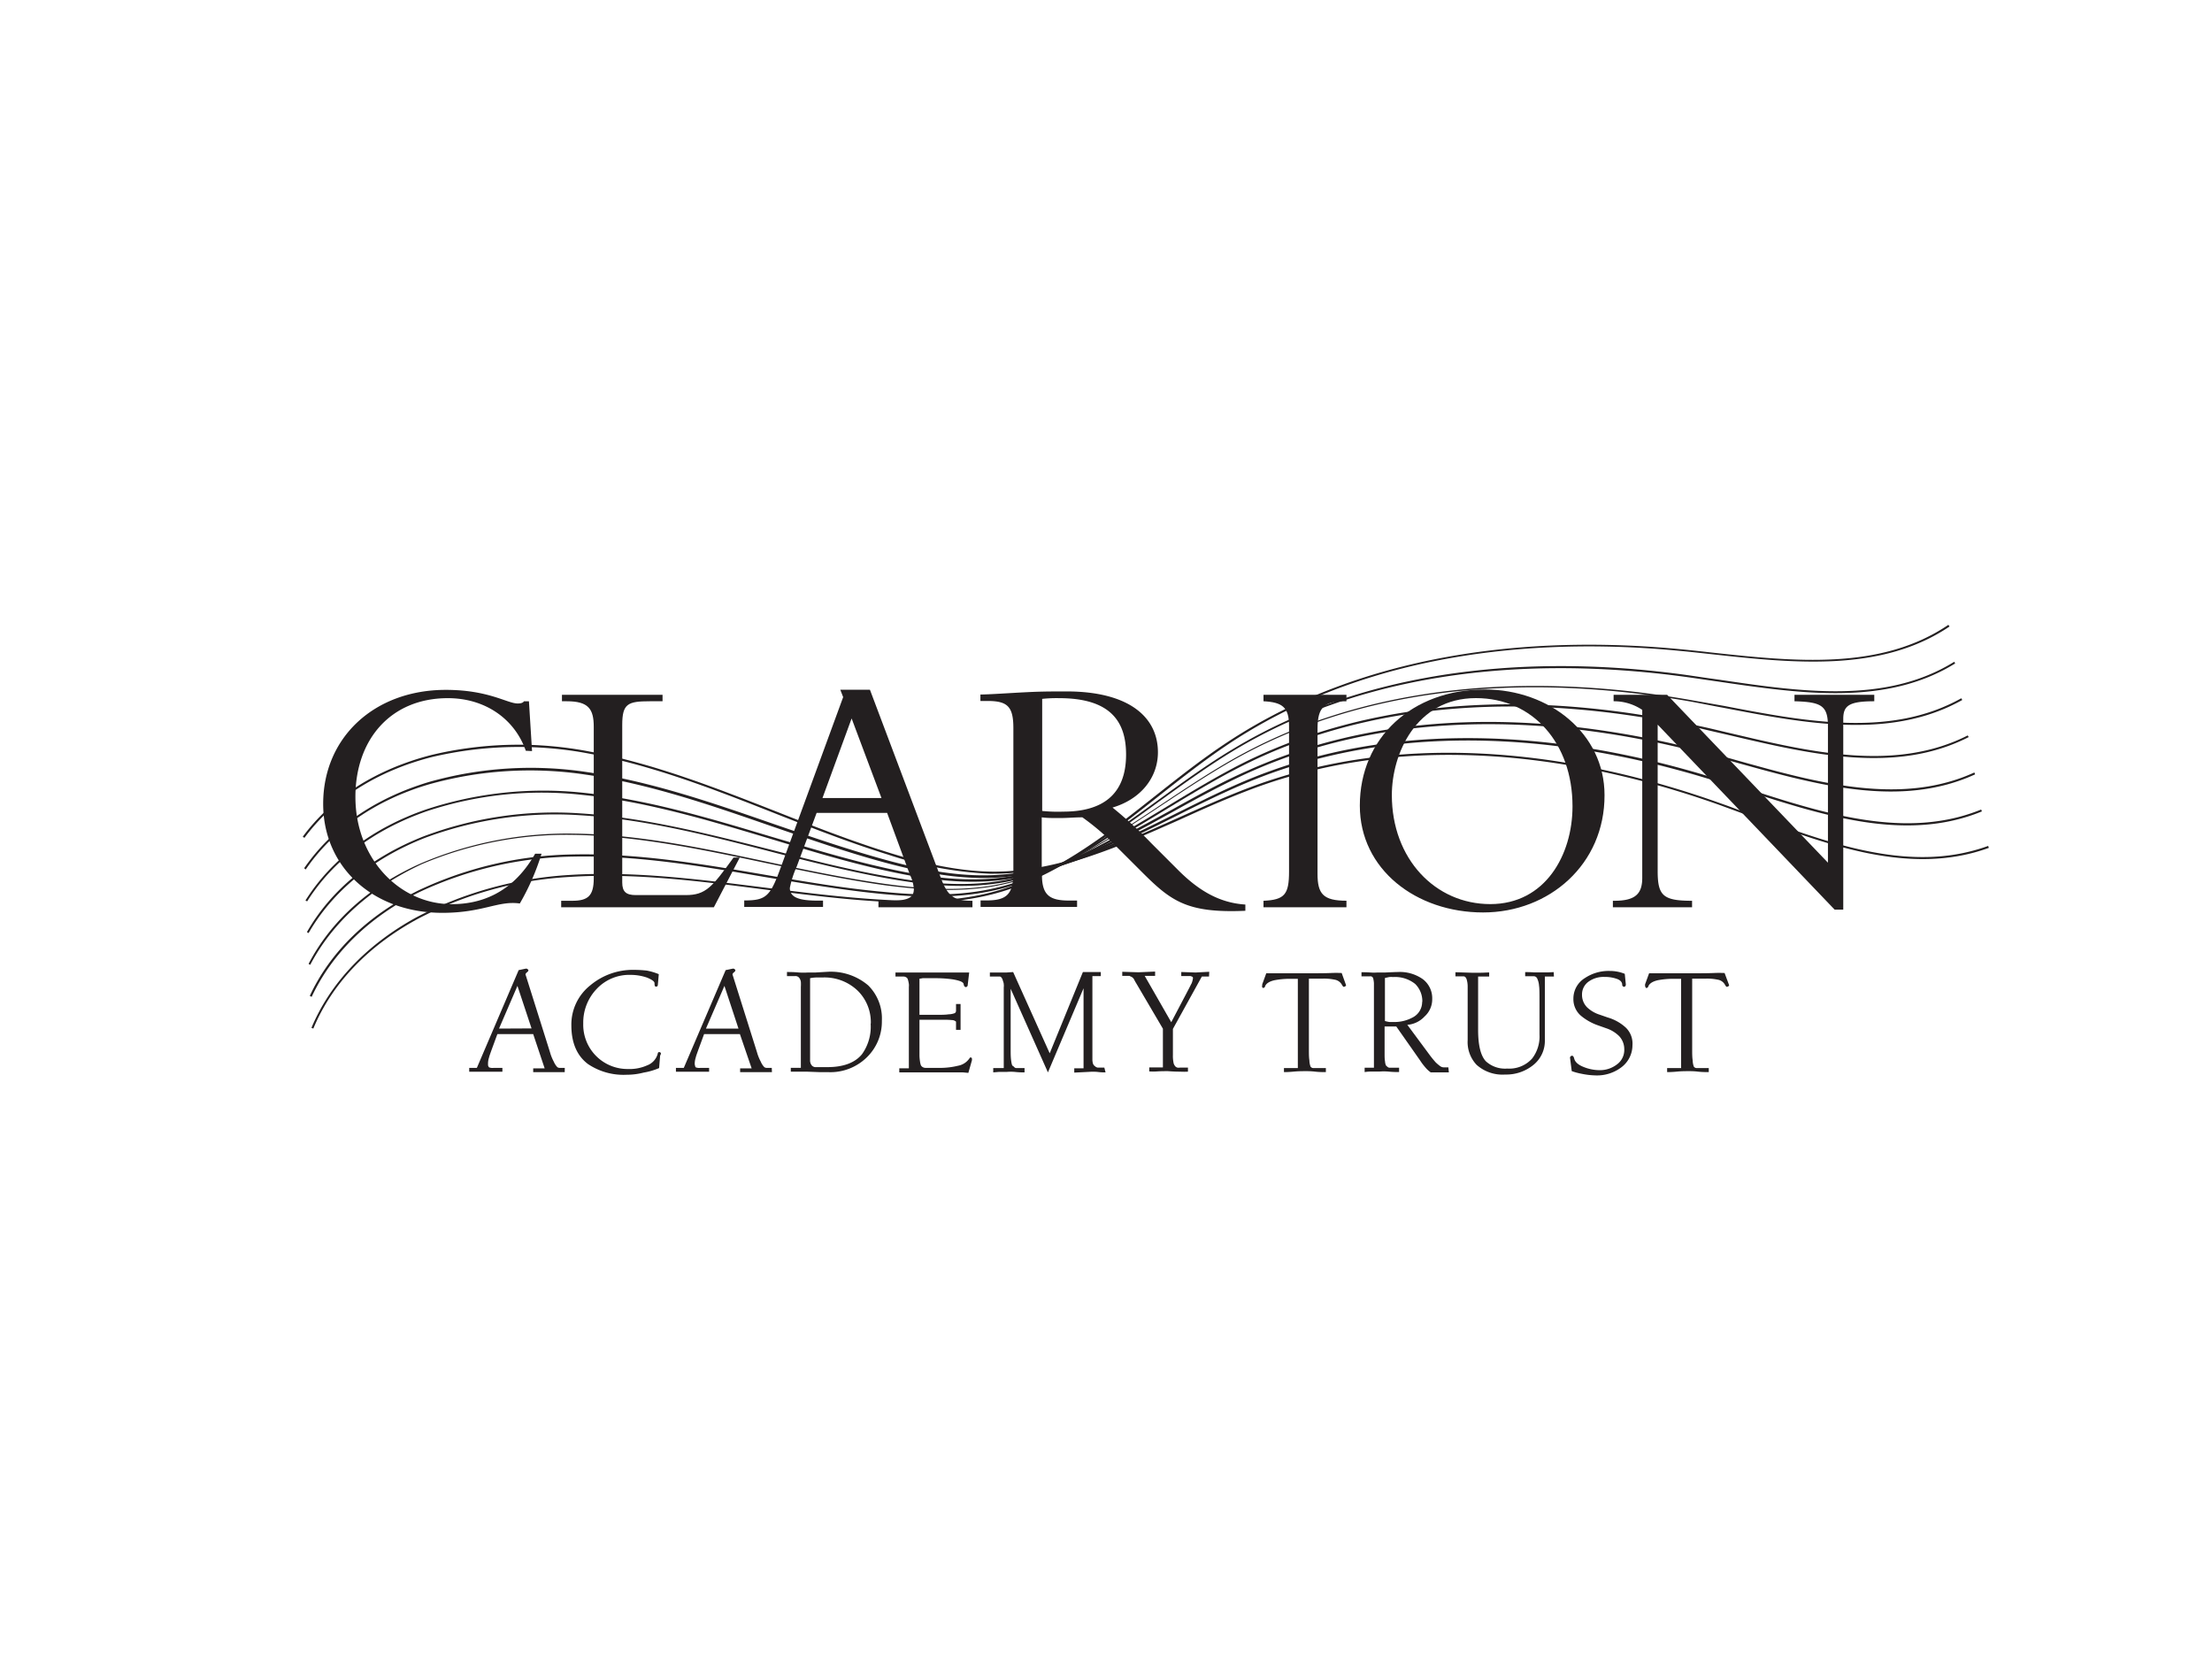 <?xml version="1.0" encoding="UTF-8"?> <svg xmlns="http://www.w3.org/2000/svg" viewBox="0 0 400 300"><rect x="0" y="0" width="400" height="300" fill="#808080" stroke="none"/><defs><style>.cls-1{fill:#fff;stroke:#231f20;stroke-miterlimit:10;}.cls-2{fill:#231f20;}</style></defs><title>srl-web-logos</title><g id="Layer_3" data-name="Layer 3"><rect class="cls-1" x="-1008.56" y="-1086.64" width="2836.64" height="1982.82"></rect></g><g id="Layer_1" data-name="Layer 1"><path class="cls-2" d="M129.09,164.06H101.48v-1.17h2c2.85,0,3.89-.9,3.89-4.06v-27.4c0-3.28-1-4.62-4.89-4.62h-.86v-1.17h18.19v1.17h-2.29c-4,0-5,.43-5,4.28v28.48c0,1.68.69,2.29,2.46,2.29H124c3.63,0,4.76-1.43,8.65-6.79h1.12Z"></path><path class="cls-2" d="M188.42,158.23c0,3.71,1.47,4.62,4.93,4.62h1.42V164H177.32v-1.17h1c3.63,0,4.93-1,4.93-5.14v-26c0-3.85-1-4.93-4.62-4.93h-1.34v-1.17c1.46,0,5.22-.26,7.77-.39s3.76-.17,7.78-.17c11.41,0,16.55,4.71,16.55,11,0,4.62-3.15,8.51-8.21,10a76.66,76.66,0,0,1,7,6.44l4.88,4.88c3.63,3.63,7.39,5.92,12.14,6.22v1.13c-10.8.47-13.57-1.86-19.05-7.35l-4.07-4.06a44.93,44.93,0,0,0-6.35-5.49c-1.55,0-2.55.13-4.19.13-1.34,0-2.16,0-3.16-.13v10.42Zm0-11.59a27.27,27.27,0,0,0,3.85.13c6.87,0,11.36-2.89,11.36-10.32,0-5.75-2.59-10.2-12.1-10.2a24,24,0,0,0-3.07.13v20.26Z"></path><path class="cls-2" d="M268.19,165c-12.1,0-22.29-7.78-22.29-19.32,0-12.27,9.46-21,22.6-21,11.66,0,21.65,7.95,21.65,19.1C290.19,156.28,280.16,165,268.19,165Zm-1.29-38.76c-10.85,0-15.21,10.11-15.21,17.54,0,11.54,7.86,19.71,17.8,19.71s14.87-8.9,14.87-17.68c0-11.49-7.26-19.57-17.46-19.57Z"></path><polygon class="cls-2" points="238.81 121.02 238.76 121.06 238.72 121.02 238.81 121.02"></polygon><path class="cls-2" d="M102.12,193.88l-2.8,0h-2.9v-.69h2.07L96.42,187H89.94l-1.08,2.94c-.18.52-.35.95-.43,1.3a3.54,3.54,0,0,0-.18,1v.26c0,.13,0,.22.09.35a.27.27,0,0,0,.26.21,1.58,1.58,0,0,0,.65.05h1.6v.69h-6v-.69h1.38l7.56-17.68,1.25-.26a.42.42,0,0,1,.48.22c.09.08,0,.26-.22.43s-.3.35-.26.43l4.41,14a8.33,8.33,0,0,0,.69,1.73,3.4,3.4,0,0,0,.65,1,.84.84,0,0,0,.48.13h.86Zm-6-7.91-2.55-7.69L90.24,186Z"></path><path class="cls-2" d="M119.37,190.9l-.18,2.24a12,12,0,0,1-2.81.82,12.11,12.11,0,0,1-3.06.39,11.5,11.5,0,0,1-7-1.94c-2-1.51-3-3.85-3-7a9.05,9.05,0,0,1,3.41-7.22,12,12,0,0,1,7.87-2.81,22.9,22.9,0,0,1,2.33.13,10.79,10.79,0,0,1,2.2.65l-.17,1.9c0,.22-.13.35-.26.35s-.21,0-.26-.09-.08-.21-.08-.52-.39-.6-1.3-1a9.05,9.05,0,0,0-3-.51,8.07,8.07,0,0,0-6.17,2.55,8.77,8.77,0,0,0-2.42,6.22,8,8,0,0,0,8.12,8.25,7.71,7.71,0,0,0,3.41-.65,3.11,3.11,0,0,0,1.95-2.16.25.25,0,0,1,.39-.21c.08,0,.13.08.17.17S119.41,190.81,119.37,190.9Z"></path><path class="cls-2" d="M139.59,193.88l-2.81,0h-2.94v-.69h2.08L133.8,187h-6.48l-1.08,2.94c-.18.52-.35.95-.43,1.3a3.83,3.83,0,0,0-.18,1v.26c.05.13.05.22.09.35a.27.27,0,0,0,.26.21,1.58,1.58,0,0,0,.65.05h1.6v.69h-6v-.69h1.42l7.57-17.68,1.25-.26a.42.42,0,0,1,.48.22c.08.08,0,.26-.22.43s-.3.35-.26.43l4.41,14a8.33,8.33,0,0,0,.69,1.73,3.21,3.21,0,0,0,.65,1,.83.83,0,0,0,.47.13h.87ZM133.54,186,131,178.28,127.66,186Z"></path><path class="cls-2" d="M159.47,184.59a9,9,0,0,1-2.72,6.61,9.41,9.41,0,0,1-6.92,2.68h-1.51l-2.46-.09H143v-.69h1.82V178.45a6.93,6.93,0,0,0,0-.91,1.53,1.53,0,0,0-.31-.73.85.85,0,0,0-.77-.3h-1.43v-.74c.47,0,1.21,0,2.16.09a12.86,12.86,0,0,0,1.64,0h1.34l2.21-.13a10.41,10.41,0,0,1,7.34,2.46A8.41,8.41,0,0,1,159.47,184.59Zm-2,.51a8,8,0,0,0-2.34-5.92,8.66,8.66,0,0,0-6.39-2.42h-1.08a5.82,5.82,0,0,0-1.17.13v14.78a1.44,1.44,0,0,0,.09.61,1.34,1.34,0,0,0,.26.43.94.94,0,0,0,.56.26c.21,0,.52,0,.78,0h1.42c2.9,0,5-.78,6.27-2.33A8.51,8.51,0,0,0,157.44,185.1Z"></path><path class="cls-2" d="M175.76,191.41v.31l-.65,2.29-1-.09-1.3,0H162.62v-.74h1.73V178.45a2.28,2.28,0,0,0,0-.52,5.44,5.44,0,0,0-.17-.78.68.68,0,0,0-.26-.39,1,1,0,0,0-.48-.17h-1.51v-.73c.86,0,1.86,0,3,0s2.46,0,3.93,0c1.64,0,3,0,4.11,0s1.9,0,2.29,0l-.26,2.2c0,.26-.13.39-.3.43s-.39-.13-.44-.52-.69-.64-1.9-.86a22.36,22.36,0,0,0-3.37-.22h-2.16a3.62,3.62,0,0,1-.56.09v6.53h3.33c.69,0,1.34,0,1.94-.09a3.29,3.29,0,0,0,1.13-.22.53.53,0,0,0,.21-.39v-1.25h.82v4.67h-.82V184.8s0-.08-.09-.13-.08,0-.12-.08a1.36,1.36,0,0,0-.61-.13,9.17,9.17,0,0,0-1.21-.05h-4.58v6.49a7.16,7.16,0,0,0,.09,1,3.34,3.34,0,0,0,.17.74.92.92,0,0,0,.34.34,1.14,1.14,0,0,0,.52.13H170a13.8,13.8,0,0,0,3.24-.39,3.17,3.17,0,0,0,2.07-1.34c.05-.08.13-.17.22-.17A.3.3,0,0,1,175.76,191.41Z"></path><path class="cls-2" d="M199.92,193.92a10,10,0,0,1-1.52-.09,10.12,10.12,0,0,0-1.51,0l-2.63.13v-.78h1.68V178.71l-6.44,15.21-6.74-15.12v11.06c0,.65,0,1.29.09,1.94s.17.91.3.95a1.27,1.27,0,0,1,.26.22.51.51,0,0,0,.34.17h1.52v.78a14.85,14.85,0,0,1-1.82-.09,8.59,8.59,0,0,0-1.34,0c-.3,0-.78,0-1.42,0l-1.08.09v-.78h1.9v-14.6a2.2,2.2,0,0,0,0-.57c0-.25-.13-.51-.21-.82a1.24,1.24,0,0,0-.22-.39.37.37,0,0,0-.34-.17H179v-.73c.39,0,.86,0,1.38,0s.86,0,.95,0H182l1.21-.08,6.61,14.69,6-14.69h3.24l0,.73h-1.52v15.17a2.61,2.61,0,0,0,.09.6.86.86,0,0,0,.22.39c.08.09.17.13.25.22a1.32,1.32,0,0,0,.39.17h1.21Z"></path><path class="cls-2" d="M218.63,176.59h-1.3l-5.23,9.47v4.71a6.23,6.23,0,0,0,.09,1.29,1.4,1.4,0,0,0,.39.82.85.85,0,0,0,.34.18,1.64,1.64,0,0,0,.44,0h1.46v.73a12.72,12.72,0,0,1-1.38,0c-1.29,0-2.07-.09-2.29-.09-.56,0-1.21,0-1.94.05s-1.21,0-1.39,0v-.73h2.47v-7l-4.8-8.17c-.13-.21-.26-.43-.39-.69a1.11,1.11,0,0,0-.43-.48c-.13-.08-.3-.13-.43-.21h-1.3v-.74l2.94.09,3-.13v.78H207l4.8,8.38,3.11-5.92c.3-.56.47-.95.56-1.08a3.74,3.74,0,0,0,.26-1,.27.27,0,0,0-.22-.26.75.75,0,0,0-.43-.09h-1.47v-.73l2.59.09,2.47-.13Z"></path><path class="cls-2" d="M243.39,178.1a.16.16,0,0,1-.09.22c-.08.09-.17.09-.26.13s-.21-.09-.34-.3a1.84,1.84,0,0,0-1.39-1,9.05,9.05,0,0,0-2.16-.18h-2.46v12.84c0,.73,0,1.38.09,1.94a3.47,3.47,0,0,0,.21,1.13.65.65,0,0,0,.61.26h2.16v.73c-.52,0-1.21,0-2-.09s-1.39-.08-1.69-.08c-.56,0-1.25,0-2.11.08s-1.43.09-1.78.09v-.73h2.51V177h-1.51a14.84,14.84,0,0,0-2.73.26c-.95.22-1.51.61-1.68,1.08a.36.36,0,0,1-.35.31.19.19,0,0,1-.17-.13c0-.09-.09-.18,0-.26V178l.73-2h6.7c2.2,0,3.89,0,5-.05s1.73,0,1.94,0Z"></path><path class="cls-2" d="M262,193.92h-3.28a4.91,4.91,0,0,1-.87-.78c-.26-.3-.47-.56-.6-.73s-.31-.43-.48-.69l-4.28-6.1h-2.11v5c0,.43,0,.9.08,1.34a2,2,0,0,0,.18.73l.25.22a.59.59,0,0,0,.39.17H253v.78a18.38,18.38,0,0,1-2-.09,9.36,9.36,0,0,0-1.51,0c-.34,0-.86,0-1.55,0s-1.08.09-1.17.09v-.78h1.68V177.76a5.26,5.26,0,0,0-.12-.78.52.52,0,0,0-.61-.43H246.2v-.74c.39,0,1,0,1.64.05s1.17,0,1.25,0c.48,0,.91,0,1.39,0,1.16-.05,1.9-.09,2.29-.09a7.2,7.2,0,0,1,4.53,1.3,4.32,4.32,0,0,1,1.69,3.58,4.16,4.16,0,0,1-1.38,3.16,4.73,4.73,0,0,1-3.12,1.51l4,5.4c.35.48.74.95,1.13,1.39a7.87,7.87,0,0,0,.82.69,1.12,1.12,0,0,0,.73.21h.74Zm-4.8-12.75a4.36,4.36,0,0,0-1.29-3.24,5.83,5.83,0,0,0-4-1.25,3.94,3.94,0,0,0-.69,0l-.78.17v7.78a6,6,0,0,0,.82.18c.22,0,.48,0,.78,0a6.81,6.81,0,0,0,3.33-.78A3.14,3.14,0,0,0,257.17,181.17Z"></path><path class="cls-2" d="M281,176.59h-1.64v11.54a5.56,5.56,0,0,1-2.08,4.45,7.75,7.75,0,0,1-5.1,1.73,7,7,0,0,1-5.18-1.77,6,6,0,0,1-1.6-4.45v-9.64a4.52,4.52,0,0,0-.18-1.34c-.12-.35-.3-.56-.6-.56h-1.43v-.74l2.9.09c.39,0,.95,0,1.6,0s1.16-.05,1.6-.05v.74h-2v9.64c0,2.8.47,4.71,1.42,5.7a5.15,5.15,0,0,0,3.85,1.3,5.52,5.52,0,0,0,4.5-1.82,6.51,6.51,0,0,0,1.33-4.32v-5.7c0-1.65,0-2.68-.08-3.12A3.66,3.66,0,0,0,278,177a.71.71,0,0,0-.65-.47H275.8v-.74c.47,0,1,0,1.6.05l1,0c.44,0,1,0,1.56,0l1-.05Z"></path><path class="cls-2" d="M295.2,189a5,5,0,0,1-2,4,7.28,7.28,0,0,1-4.58,1.47,13.86,13.86,0,0,1-2.63-.3,11.23,11.23,0,0,1-1.77-.48l-.31-2.42a.32.32,0,0,1,.13-.26.28.28,0,0,1,.31-.08c.12,0,.21.17.3.43.13.65.69,1.16,1.64,1.55a7.74,7.74,0,0,0,2.94.61,5,5,0,0,0,3.11-1,3.23,3.23,0,0,0,1.38-2.77,3.44,3.44,0,0,0-.91-2.37,6,6,0,0,0-2.33-1.43l-1.47-.52a9.91,9.91,0,0,1-3.15-1.77,3.93,3.93,0,0,1-1.34-3.07,4.35,4.35,0,0,1,2.07-3.72,7.72,7.72,0,0,1,4.54-1.29,7.14,7.14,0,0,1,2.68.52L294,178c0,.26-.09.39-.26.43s-.22,0-.26-.09a.25.25,0,0,1-.13-.26c0-.47-.35-.86-1-1.08a6.53,6.53,0,0,0-2.21-.34,4.64,4.64,0,0,0-2.89.86,2.83,2.83,0,0,0-1.17,2.34,3.19,3.19,0,0,0,.91,2.29,5.88,5.88,0,0,0,2.29,1.34l1.47.51a8.16,8.16,0,0,1,3.24,1.82A4,4,0,0,1,295.2,189Z"></path><path class="cls-2" d="M312.66,178.1a.16.16,0,0,1-.09.22c-.08.09-.17.09-.26.13s-.21-.09-.34-.3a1.82,1.82,0,0,0-1.38-1,9.18,9.18,0,0,0-2.17-.18H306v12.84c0,.73,0,1.38.09,1.94a3.47,3.47,0,0,0,.21,1.13.65.65,0,0,0,.61.26H309v.73c-.52,0-1.21,0-2-.09s-1.38-.08-1.69-.08c-.56,0-1.25,0-2.07.08s-1.43.09-1.77.09v-.73H304V177h-1.51a14.74,14.74,0,0,0-2.72.26c-.95.22-1.51.61-1.69,1.08-.08.22-.17.31-.34.31s-.13,0-.17-.13a.58.58,0,0,1-.09-.26V178l.73-2h6.7c2.21,0,3.89,0,5-.05s1.73,0,1.95,0Z"></path><path class="cls-2" d="M179,158a67.24,67.24,0,0,1-18.41-3.46c-7-2.16-13.91-4.88-20.61-7.52-10.72-4.23-21.82-8.56-33.32-10.72a68.28,68.28,0,0,0-28.61.61c-9.8,2.51-17.8,7.56-23,14.6l-.3-.21C60,144.18,68.07,139.08,78,136.53a67.58,67.58,0,0,1,28.74-.6c11.54,2.16,22.64,6.52,33.36,10.71,6.7,2.64,13.61,5.36,20.57,7.52,5.14,1.6,12,3.42,19,3.46,11.71,0,22.73-4.93,33.36-9.72,4.84-2.16,9.81-4.41,14.82-6.18,30.55-10.76,62.19-4,83.4,3.59,1.82.64,3.63,1.33,5.45,2,14.26,5.28,28.95,10.72,42.82,5.66l.13.35c-14,5.1-28.78-.39-43-5.66-1.77-.65-3.63-1.34-5.44-2-21.13-7.56-52.72-14.3-83.15-3.59-5,1.78-10,4-14.77,6.18C202.55,153,191.49,158,179.69,158Z"></path><path class="cls-2" d="M55.28,157.23,55,157c5-7.26,12.79-12.67,22.6-15.6a67.5,67.5,0,0,1,28.56-1.78c11.54,1.69,22.78,5.58,33.62,9.34,6.79,2.33,13.79,4.75,20.79,6.65,5.18,1.39,12.06,2.94,19,2.64,11.67-.48,22.43-5.83,32.8-11,4.71-2.33,9.59-4.8,14.48-6.74,29.94-11.93,61.71-6.48,83.1.17,1.81.56,3.67,1.17,5.49,1.77,14.39,4.67,29.25,9.47,42.82,3.94l.13.34c-13.7,5.62-28.61.78-43.08-3.89-1.82-.6-3.68-1.16-5.49-1.73-21.35-6.65-53-12.1-82.89-.17-4.88,1.95-9.76,4.37-14.47,6.74-10.42,5.19-21.22,10.59-33,11.06-7,.26-13.92-1.29-19.1-2.67-7-1.86-14-4.33-20.83-6.66-10.85-3.76-22-7.65-33.58-9.33a67.58,67.58,0,0,0-28.43,1.77C68,144.66,60.21,150,55.28,157.23Z"></path><path class="cls-2" d="M55.54,163l-.3-.17c4.71-7.48,12.27-13.18,21.86-16.47a67.83,67.83,0,0,1,28.39-3c11.59,1.21,22.91,4.62,33.88,7.91,6.83,2,13.92,4.19,21,5.75,5.22,1.16,12.1,2.42,19.05,1.85,11.58-1,22.09-6.74,32.24-12.31,4.58-2.55,9.33-5.19,14.17-7.3,29.35-13.14,61.24-9,82.84-3.25,1.82.48,3.72,1,5.54,1.52,14.52,4.06,29.55,8.21,42.82,2.16l.13.34c-13.4,6.14-28.48,1.95-43.08-2.11-1.82-.52-3.72-1-5.54-1.52-21.52-5.74-53.32-9.85-82.58,3.24-4.79,2.16-9.55,4.76-14.13,7.31-10.2,5.62-20.7,11.45-32.41,12.36-7,.56-13.91-.7-19.18-1.86-7.09-1.56-14.18-3.72-21-5.79-11-3.29-22.29-6.7-33.83-7.91a66.22,66.22,0,0,0-28.22,2.94C67.68,150,60.21,155.59,55.54,163Z"></path><path class="cls-2" d="M55.8,168.73l-.3-.18c4.36-7.64,11.66-13.61,21.13-17.32a67.2,67.2,0,0,1,28.22-4.15c11.62.73,23.07,3.67,34.18,6.48,6.91,1.77,14.09,3.63,21.17,4.88,5.28.95,12.19,1.95,19.1,1.08,11.54-1.42,21.78-7.65,31.68-13.65,4.49-2.73,9.12-5.53,13.83-7.91,28.78-14.3,60.76-11.54,82.53-6.66,1.86.39,3.76.87,5.62,1.3,14.65,3.46,29.82,7,42.87.39l.17.3c-13.13,6.7-28.35,3.16-43.08-.3-1.86-.43-3.76-.86-5.58-1.3-21.73-4.84-53.67-7.65-82.32,6.61-4.71,2.34-9.33,5.15-13.83,7.87-9.93,6.05-20.22,12.27-31.8,13.7-7,.86-13.91-.13-19.19-1.08-7.13-1.3-14.3-3.11-21.21-4.89-11.07-2.85-22.52-5.79-34.1-6.48a67.57,67.57,0,0,0-28.09,4.11C67.38,155.24,60.12,161.21,55.8,168.73Z"></path><path class="cls-2" d="M56.1,174.47l-.3-.17c4.06-7.82,11.11-14.13,20.44-18.23a67.66,67.66,0,0,1,27.87-5.32h.22c11.62.22,23.25,2.72,34.44,5.1,7,1.47,14.22,3,21.39,4,5.32.73,12.27,1.42,19.14.3,11.5-1.9,21.48-8.51,31.12-14.95,4.36-2.9,8.9-5.92,13.52-8.47,28.09-15.47,60.2-14,82.19-10.07l5.67,1c14.82,2.85,30.12,5.74,42.86-1.39l.18.31c-12.88,7.21-28.22,4.28-43.13,1.42-1.86-.34-3.8-.73-5.66-1.08-21.95-3.93-54-5.44-82.06,10-4.63,2.55-9.12,5.53-13.49,8.42-9.68,6.44-19.7,13.1-31.24,15-6.91,1.12-13.91.43-19.23-.26-7.17-1-14.43-2.55-21.43-4-11.2-2.37-22.78-4.84-34.36-5.1H104a67,67,0,0,0-27.7,5.27C67.12,160.52,60.12,166.78,56.1,174.47Z"></path><path class="cls-2" d="M56.36,180.26l-.34-.17c3.71-8,10.54-14.6,19.7-19.1a67.9,67.9,0,0,1,27.87-6.48c11.67-.26,23.38,1.73,34.7,3.67,7.09,1.21,14.35,2.47,21.61,3.11,5.36.52,12.36.91,19.19-.51,11.41-2.38,21.13-9.42,30.55-16.25,4.28-3.11,8.69-6.31,13.18-9,27.57-16.68,59.81-16.55,82-13.49,1.86.26,3.8.57,5.7.82,14.95,2.21,30.42,4.54,42.87-3.19l.17.3c-12.57,7.78-28.09,5.44-43.12,3.24-1.86-.26-3.81-.56-5.71-.82-22.17-3-54.27-3.2-81.8,13.44-4.5,2.72-8.9,5.92-13.18,9-9.42,6.87-19.19,14-30.68,16.33-6.87,1.43-13.92,1-19.28.52-7.26-.69-14.56-1.94-21.6-3.11-11.32-1.94-23-3.93-34.66-3.67a67.75,67.75,0,0,0-27.74,6.44C66.82,165.79,60.08,172.31,56.36,180.26Z"></path><path class="cls-2" d="M56.66,186l-.34-.13c3.41-8.16,10-15.08,19-20a68.4,68.4,0,0,1,27.7-7.65c11.71-.74,23.51.82,35,2.25,7.13.9,14.52,1.85,21.78,2.24,5.4.31,12.45.44,19.23-1.29,11.37-2.86,20.83-10.33,30-17.59,4.15-3.28,8.43-6.66,12.88-9.59,27-17.85,59.37-19,81.76-16.86,1.9.18,3.84.39,5.75.61,15.08,1.64,30.68,3.28,42.91-5l.21.3c-12.31,8.3-28,6.66-43.12,5-1.91-.21-3.85-.43-5.75-.6-22.34-2.16-54.62-1-81.5,16.85-4.41,2.94-8.69,6.31-12.84,9.59-9.2,7.26-18.66,14.78-30.12,17.64-6.87,1.72-13.91,1.59-19.36,1.29-7.3-.39-14.69-1.34-21.82-2.24-11.41-1.47-23.25-3-34.91-2.25a67,67,0,0,0-27.58,7.6C66.52,171.06,60,177.93,56.66,186Z"></path><path class="cls-2" d="M243.48,164.06h-15v-1.17c3.84-.17,4.62-1.16,4.62-5.31V131.26c0-3.33-1.17-4.28-4.62-4.45v-1.17h15v1.17c-3.89,0-5.23.86-5.23,5V158c0,3.63,1,4.88,5.23,4.88v1.17Z"></path><path class="cls-2" d="M147.67,147l-3.59,9.68a17.64,17.64,0,0,0-1.25,3.89c0,1.68,1.6,2.29,5,2.29h1V164H134.58v-1.17c4,0,4.71-.73,6.65-6.09l11.24-30.68-.52-1.34h5.36L170.23,159c1.25,3.29,2.55,3.89,5.62,3.89v1.17h-17v-1.17h1.6c3.5,0,4.8-.39,4.8-2.11a6.69,6.69,0,0,0-.69-2.55L160.42,147ZM154,129.92l-5.27,14.39h10.67Z"></path><path class="cls-2" d="M95.08,135.76c-2-5.75-7.35-9.51-14.09-9.51-10.33,0-16.72,7.47-16.72,17.85,0,11.19,8,19.4,17.41,19.4,4.89,0,10.85-1.69,15.09-9.12h1.16a43.11,43.11,0,0,1-3.93,9c-3.93-.56-6.65,1.69-14,1.69-12.53,0-21.56-8.26-21.56-19.71,0-12,9.25-20.61,22.17-20.61,7.78,0,11.1,2.46,13,2.46.7,0,1-.17,1.13-.39h.91l.56,9Z"></path><path class="cls-2" d="M331.76,164.49l-32-33.45v26.49c0,4.46,1,5.36,6.22,5.36v1.17H291.66v-1.17h.26c3.84,0,5.05-1.29,5.05-4.15V128.37a9.16,9.16,0,0,0-5.18-1.56v-1.17h9.68L330.55,156V131.39c0-3.76-1.12-4.45-6.05-4.58v-1.17h14.43v1.17c-4.62,0-5.61.82-5.61,3.2v34.48Z"></path></g></svg> 